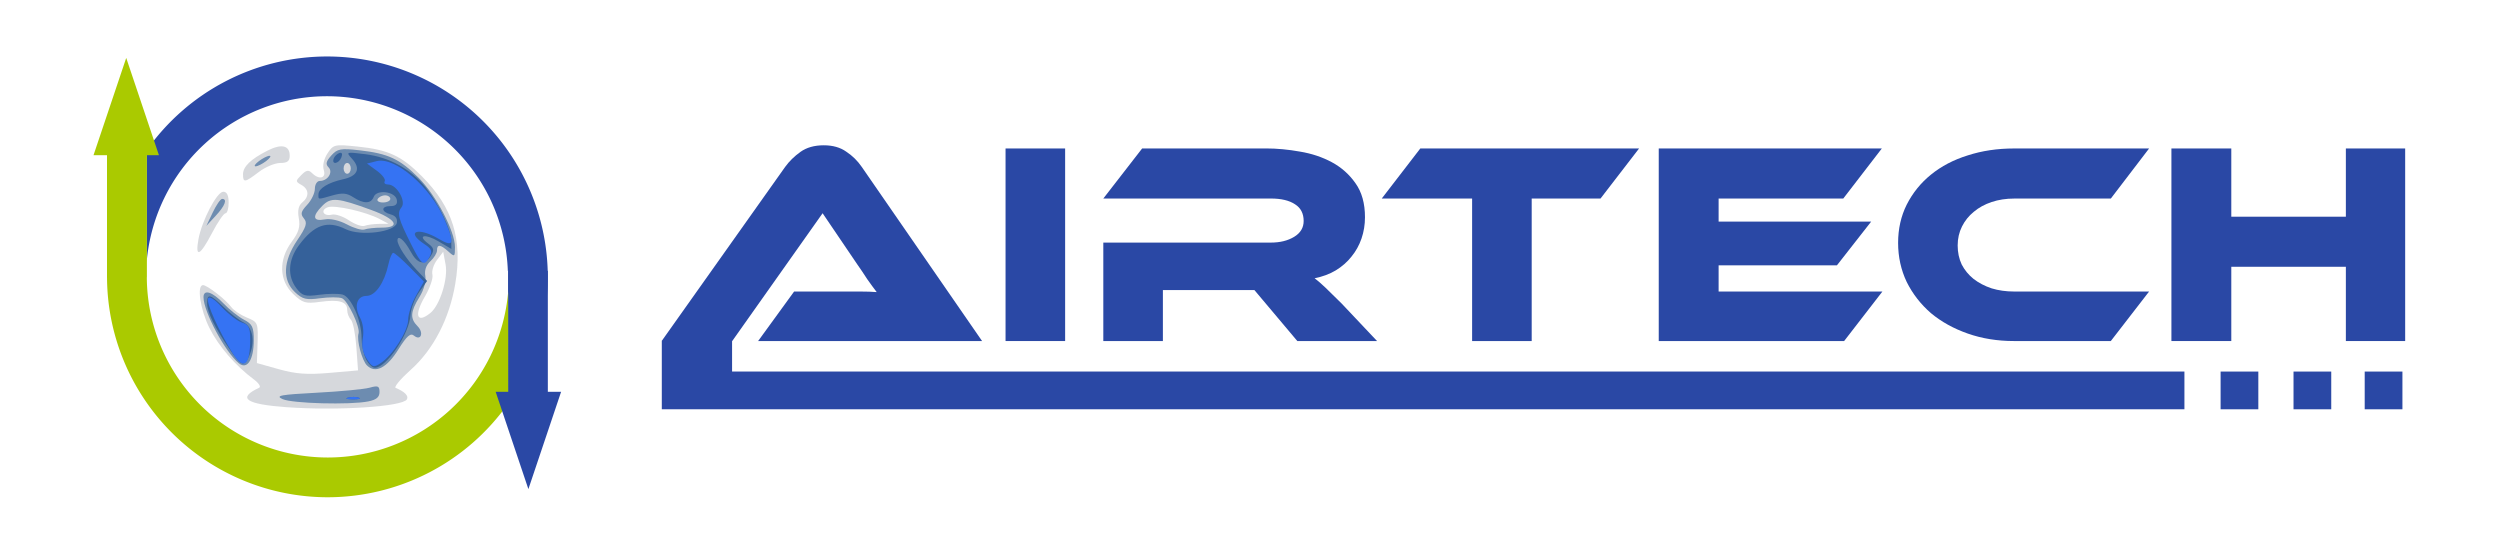 <?xml version="1.0" encoding="UTF-8" standalone="no"?>
<!-- Created with Inkscape (http://www.inkscape.org/) -->

<svg
   xmlns:dc="http://purl.org/dc/elements/1.1/"
   xmlns:cc="http://creativecommons.org/ns#"
   xmlns:rdf="http://www.w3.org/1999/02/22-rdf-syntax-ns#"
   xmlns:svg="http://www.w3.org/2000/svg"
   xmlns="http://www.w3.org/2000/svg"
   xmlns:sodipodi="http://sodipodi.sourceforge.net/DTD/sodipodi-0.dtd"
   xmlns:inkscape="http://www.inkscape.org/namespaces/inkscape"
   width="180mm"
   height="40mm"
   viewBox="0 0 180 40"
   version="1.1"
   id="svg8"
   inkscape:version="0.92.3 (2405546, 2018-03-11)"
   sodipodi:docname="logo05_breit_sw_dark.svg">
  <defs
     id="defs2">
    <filter
       inkscape:label="Sharpen"
       inkscape:menu="Image Effects"
       inkscape:menu-tooltip="Sharpen edges and boundaries within the object, force=0.15"
       style="color-interpolation-filters:sRGB"
       id="filter954">
      <feConvolveMatrix
         order="3 3"
         kernelMatrix="0 -0.15 0 -0.15 1.6 -0.15 0 -0.15 0"
         divisor="1"
         in="SourceGraphic"
         targetX="1"
         targetY="1"
         id="feConvolveMatrix952" />
    </filter>
    <filter
       style="color-interpolation-filters:sRGB"
       inkscape:label="Color Shift"
       id="filter1230">
      <feColorMatrix
         values="1.52 -0.42 -0.42 0 0.104 -0.42 1.52 -0.42 0 0.104 -0.42 -0.42 1.52 0 0.104 0 0 0 1 0 "
         id="feColorMatrix1228"
         result="fbSourceGraphic" />
      <feColorMatrix
         result="fbSourceGraphicAlpha"
         in="fbSourceGraphic"
         values="0 0 0 -1 0 0 0 0 -1 0 0 0 0 -1 0 0 0 0 1 0"
         id="feColorMatrix1440" />
      <feColorMatrix
         id="feColorMatrix1442"
         values="1.573 0 0 0.08 -0.286 0 1.573 0 0.08 -0.286 0 0 1.573 0.08 -0.286 0 0 0 1 0"
         in="fbSourceGraphic"
         result="fbSourceGraphic" />
      <feColorMatrix
         result="fbSourceGraphicAlpha"
         in="fbSourceGraphic"
         values="0 0 0 -1 0 0 0 0 -1 0 0 0 0 -1 0 0 0 0 1 0"
         id="feColorMatrix1570" />
      <feColorMatrix
         id="feColorMatrix1572"
         type="hueRotate"
         values="13"
         result="color1"
         in="fbSourceGraphic" />
      <feColorMatrix
         id="feColorMatrix1574"
         type="saturate"
         values="0.67"
         result="color2" />
    </filter>
    <filter
       style="color-interpolation-filters:sRGB;"
       inkscape:label="Greyscale"
       id="filter1781">
      <feColorMatrix
         values="0 0.73 0.1 -0.26 0 0 0.73 0.1 -0.26 0 0 0.73 0.1 -0.26 0 0 0 0 1 0 "
         id="feColorMatrix1779" />
    </filter>
  </defs>
  <sodipodi:namedview
     id="base"
     pagecolor="#ffffff"
     bordercolor="#666666"
     borderopacity="1.0"
     inkscape:pageopacity="0.0"
     inkscape:pageshadow="2"
     inkscape:zoom="1.4"
     inkscape:cx="276.9016"
     inkscape:cy="247.0447"
     inkscape:document-units="mm"
     inkscape:current-layer="g1601"
     showgrid="false"
     inkscape:window-width="1920"
     inkscape:window-height="1058"
     inkscape:window-x="1912"
     inkscape:window-y="-8"
     inkscape:window-maximized="1" />
  <g
     inkscape:label="Ebene 1"
     inkscape:groupmode="layer"
     id="layer1"
     transform="translate(0,-257)">
    <g
       id="g1601"
       transform="translate(-50,111.015)">
      <g
         id="g1627"
         transform="translate(42.87,20)"
         style="filter:url(#filter1781)">
        <g
           transform="matrix(1.25,0,0,1.25,-13.713,-3.775)"
           style="fill:#2a48a5;fill-opacity:1"
           id="g924">
          <path
             style="font-style:normal;font-variant:normal;font-weight:normal;font-stretch:normal;font-size:medium;line-height:125%;font-family:Ethnocentric;-inkscape-font-specification:Ethnocentric;letter-spacing:0.079px;word-spacing:0px;fill:#2a48a5;fill-opacity:1;stroke:none;stroke-width:0.265px;stroke-linecap:butt;stroke-linejoin:miter;stroke-opacity:1"
             d="m 64.122,112.177 c -0.542,0 -0.989,0.127 -1.343,0.381 -0.354,0.254 -0.647,0.542 -0.879,0.862 l -7.097,10.008 h -0.009 v 0.012 l -0.007,0.01 h 0.007 v 1.758 2.174 H 142.497 V 125.21 H 58.842 v -1.758 h 0.008 l 5.206,-7.362 1.99,2.935 c 0.188,0.265 0.381,0.553 0.58,0.862 0.21,0.298 0.393,0.547 0.547,0.746 -0.265,-0.022 -0.58,-0.033 -0.945,-0.033 H 65.2 62.415 l -2.073,2.852 H 73.242 L 66.311,113.421 c -0.243,-0.354 -0.542,-0.647 -0.896,-0.879 -0.343,-0.243 -0.774,-0.365 -1.293,-0.365 z"
             id="path886"
             inkscape:connector-curvature="0" />
          <path
             d="m 78.026,123.452 h -3.432 v -11.092 h 3.432 z"
             style="font-style:normal;font-variant:normal;font-weight:normal;font-stretch:normal;font-size:medium;line-height:125%;font-family:Ethnocentric;-inkscape-font-specification:Ethnocentric;letter-spacing:0.079px;word-spacing:0px;fill:#2a48a5;fill-opacity:1;stroke:none;stroke-width:0.265px;stroke-linecap:butt;stroke-linejoin:miter;stroke-opacity:1"
             id="path888"
             inkscape:connector-curvature="0" />
          <path
             d="m 95.993,123.452 h -4.593 l -2.471,-2.935 H 83.657 V 123.452 H 80.225 v -5.671 h 9.65 q 0.796,0 1.343,-0.332 0.547,-0.332 0.547,-0.912 0,-0.647 -0.497,-0.962 -0.497,-0.332 -1.393,-0.332 H 80.225 l 2.238,-2.885 h 7.13 q 0.945,0 1.957,0.182 1.011,0.166 1.84,0.613 0.829,0.448 1.36,1.21 0.547,0.763 0.547,1.956 0,0.647 -0.199,1.227 -0.199,0.58 -0.58,1.045 -0.365,0.464 -0.912,0.796 -0.531,0.315 -1.21,0.448 0.282,0.216 0.63,0.547 0.348,0.332 0.929,0.912 z"
             style="font-style:normal;font-variant:normal;font-weight:normal;font-stretch:normal;font-size:medium;line-height:125%;font-family:Ethnocentric;-inkscape-font-specification:Ethnocentric;letter-spacing:0.079px;word-spacing:0px;fill:#2a48a5;fill-opacity:1;stroke:none;stroke-width:0.265px;stroke-linecap:butt;stroke-linejoin:miter;stroke-opacity:1"
             id="path890"
             inkscape:connector-curvature="0" />
          <path
             d="m 111.085,112.36 -2.222,2.885 h -3.963 v 8.207 h -3.432 v -8.207 h -5.206 l 2.222,-2.885 z"
             style="font-style:normal;font-variant:normal;font-weight:normal;font-stretch:normal;font-size:medium;line-height:125%;font-family:Ethnocentric;-inkscape-font-specification:Ethnocentric;letter-spacing:0.079px;word-spacing:0px;fill:#2a48a5;fill-opacity:1;stroke:none;stroke-width:0.265px;stroke-linecap:butt;stroke-linejoin:miter;stroke-opacity:1"
             id="path892"
             inkscape:connector-curvature="0" />
          <path
             d="m 125.101,120.6 -2.205,2.852 h -10.678 v -11.092 h 12.85 l -2.222,2.885 h -7.179 v 1.326 h 8.788 l -1.973,2.52 h -6.815 v 1.509 z"
             style="font-style:normal;font-variant:normal;font-weight:normal;font-stretch:normal;font-size:medium;line-height:125%;font-family:Ethnocentric;-inkscape-font-specification:Ethnocentric;letter-spacing:0.079px;word-spacing:0px;fill:#2a48a5;fill-opacity:1;stroke:none;stroke-width:0.265px;stroke-linecap:butt;stroke-linejoin:miter;stroke-opacity:1"
             id="path894"
             inkscape:connector-curvature="0" />
          <path
             d="m 140.462,120.6 -2.205,2.852 h -5.571 q -1.443,0 -2.669,-0.431 -1.227,-0.431 -2.122,-1.177 -0.879,-0.763 -1.393,-1.791 -0.497,-1.045 -0.497,-2.255 0,-1.21 0.497,-2.205 0.514,-1.011 1.393,-1.724 0.895,-0.73 2.122,-1.111 1.227,-0.398 2.669,-0.398 h 7.776 l -2.205,2.885 h -5.571 q -0.696,0 -1.293,0.199 -0.597,0.199 -1.028,0.564 -0.431,0.348 -0.68,0.846 -0.249,0.497 -0.249,1.094 0,0.597 0.232,1.094 0.249,0.481 0.68,0.829 0.448,0.348 1.045,0.547 0.597,0.182 1.293,0.182 z"
             style="font-style:normal;font-variant:normal;font-weight:normal;font-stretch:normal;font-size:medium;line-height:125%;font-family:Ethnocentric;-inkscape-font-specification:Ethnocentric;letter-spacing:0.079px;word-spacing:0px;fill:#2a48a5;fill-opacity:1;stroke:none;stroke-width:0.265px;stroke-linecap:butt;stroke-linejoin:miter;stroke-opacity:1"
             id="path896"
             inkscape:connector-curvature="0" />
          <path
             d="m 155.212,123.452 h -3.416 v -4.278 h -6.599 v 4.278 h -3.449 v -11.092 h 3.449 v 3.93 h 6.599 v -3.93 h 3.416 z"
             style="font-style:normal;font-variant:normal;font-weight:normal;font-stretch:normal;font-size:medium;line-height:125%;font-family:Ethnocentric;-inkscape-font-specification:Ethnocentric;letter-spacing:0.079px;word-spacing:0px;fill:#2a48a5;fill-opacity:1;stroke:none;stroke-width:0.265px;stroke-linecap:butt;stroke-linejoin:miter;stroke-opacity:1"
             id="path898"
             inkscape:connector-curvature="0" />
          <path
             inkscape:connector-curvature="0"
             id="rect818"
             d="m 144.581,125.21 h 2.173 v 2.173 h -2.173 z"
             style="opacity:1;fill:#2a48a5;fill-opacity:1;stroke:none;stroke-width:0.333;stroke-linecap:butt;stroke-linejoin:round;stroke-miterlimit:4;stroke-dasharray:none;stroke-dashoffset:0;stroke-opacity:1" />
          <path
             inkscape:connector-curvature="0"
             id="rect822"
             d="m 148.781,125.21 h 2.173 v 2.173 h -2.173 z"
             style="opacity:1;fill:#2a48a5;fill-opacity:1;stroke:none;stroke-width:0.333;stroke-linecap:butt;stroke-linejoin:round;stroke-miterlimit:4;stroke-dasharray:none;stroke-dashoffset:0;stroke-opacity:1" />
          <path
             inkscape:connector-curvature="0"
             id="rect824"
             d="m 152.881,125.21 h 2.173 v 2.173 h -2.173 z"
             style="opacity:1;fill:#2a48a5;fill-opacity:1;stroke:none;stroke-width:0.333;stroke-linecap:butt;stroke-linejoin:round;stroke-miterlimit:4;stroke-dasharray:none;stroke-dashoffset:0;stroke-opacity:1" />
        </g>
        <g
           transform="matrix(0.636,0,0,0.636,-36.076,46.608)"
           id="g950">
          <path
             inkscape:connector-curvature="0"
             id="path828"
             d="m 104.95,131.2 a 25,25 0 0 0 -20.413,10.62 v 12.642 a 20.5,20.5 0 0 1 20.413,-18.762 20.5,20.5 0 0 1 20.474,19.763 h 0.039 V 170.44 a 25,25 0 0 0 4.487,-14.24 25,25 0 0 0 -25,-25 z"
             style="opacity:1;fill:#2a48a5;fill-opacity:1;stroke:none;stroke-width:2.209;stroke-linecap:butt;stroke-linejoin:round;stroke-miterlimit:4;stroke-dasharray:none;stroke-dashoffset:0;stroke-opacity:1" />
          <rect
             style="opacity:1;fill:#2a48a5;fill-opacity:1;stroke:none;stroke-width:2.117;stroke-linecap:butt;stroke-linejoin:round;stroke-miterlimit:4;stroke-dasharray:none;stroke-dashoffset:0;stroke-opacity:1"
             id="rect869"
             width="4.49"
             height="15.122"
             x="125.463"
             y="155.463" />
          <path
             inkscape:connector-curvature="0"
             id="path833"
             d="M 84.537,141.859 A 25,25 0 0 0 80.05,156.1 25,25 0 0 0 105.05,181.1 25,25 0 0 0 125.463,170.48 v -12.643 a 20.5,20.5 0 0 1 -20.413,18.763 20.5,20.5 0 0 1 -20.495,-20.363 h -0.018 z"
             style="opacity:1;fill:#aaca00;fill-opacity:1;stroke:none;stroke-width:2.209;stroke-linecap:butt;stroke-linejoin:round;stroke-miterlimit:4;stroke-dasharray:none;stroke-dashoffset:0;stroke-opacity:1" />
          <path
             sodipodi:type="star"
             style="opacity:1;fill:#2a48a5;fill-opacity:1;stroke:none;stroke-width:2.117;stroke-linecap:butt;stroke-linejoin:round;stroke-miterlimit:4;stroke-dasharray:none;stroke-dashoffset:0;stroke-opacity:1"
             id="path873"
             sodipodi:sides="3"
             sodipodi:cx="82.319023"
             sodipodi:cy="137.03918"
             sodipodi:r1="10.992424"
             sodipodi:r2="5.496212"
             sodipodi:arg1="0.52359878"
             sodipodi:arg2="1.5707963"
             inkscape:flatsided="false"
             inkscape:rounded="0"
             inkscape:randomized="0"
             d="m 91.839,142.535 -9.52,0 -9.52,0 4.76,-8.244 4.76,-8.244 4.76,8.244 z"
             inkscape:transform-center-y="1.8349344"
             transform="matrix(-0.389,0,0,-0.668,159.773,264.378)" />
          <rect
             y="141.115"
             x="80.047"
             height="15.122"
             width="4.49"
             id="rect867"
             style="opacity:1;fill:#aaca00;fill-opacity:1;stroke:none;stroke-width:2.117;stroke-linecap:butt;stroke-linejoin:round;stroke-miterlimit:4;stroke-dasharray:none;stroke-dashoffset:0;stroke-opacity:1" />
          <path
             transform="matrix(0.389,0,0,0.668,50.201,47.163)"
             inkscape:transform-center-y="-1.834937"
             d="m 91.839,142.535 -9.52,0 -9.52,0 4.76,-8.244 4.76,-8.244 4.76,8.244 z"
             inkscape:randomized="0"
             inkscape:rounded="0"
             inkscape:flatsided="false"
             sodipodi:arg2="1.5707963"
             sodipodi:arg1="0.52359878"
             sodipodi:r2="5.496212"
             sodipodi:r1="10.992424"
             sodipodi:cy="137.03918"
             sodipodi:cx="82.319023"
             sodipodi:sides="3"
             id="path871"
             style="opacity:1;fill:#aaca00;fill-opacity:1;stroke:none;stroke-width:2.117;stroke-linecap:butt;stroke-linejoin:round;stroke-miterlimit:4;stroke-dasharray:none;stroke-dashoffset:0;stroke-opacity:1"
             sodipodi:type="star" />
        </g>
        <g
           id="g1090"
           transform="matrix(0.636,0,0,0.636,-25.706,52.915)"
           style="filter:url(#filter1230)">
          <g
             id="g1106"
             transform="translate(-16.303,-10.958)">
            <path
               inkscape:connector-curvature="0"
               id="path1098"
               d="m 100.41,171.95 c -4.675,-0.337 -5.663,-1.032 -3.137,-2.207 0.224,-0.104 -0.037,-0.519 -0.578,-0.922 -2.113,-1.571 -4.028,-3.787 -5.057,-5.851 -1.037,-2.08 -1.449,-4.845 -0.723,-4.845 0.465,0 2.568,1.631 3.19,2.474 0.271,0.367 1.048,0.897 1.728,1.179 1.341,0.555 1.338,0.549 1.245,3.301 l -0.063,1.871 2.486,0.697 c 1.917,0.538 3.227,0.633 5.725,0.415 l 3.239,-0.283 -0.192,-2.656 c -0.106,-1.461 -0.382,-2.846 -0.614,-3.079 -0.232,-0.232 -0.422,-0.732 -0.422,-1.111 0,-0.943 -0.903,-1.21 -3.079,-0.912 -1.641,0.225 -1.969,0.128 -3.041,-0.899 -1.597,-1.53 -1.662,-3.879 -0.162,-5.901 0.79,-1.065 0.983,-1.704 0.805,-2.666 -0.16,-0.864 -0.038,-1.428 0.384,-1.778 0.82,-0.681 0.782,-1.5 -0.094,-1.997 -0.677,-0.384 -0.677,-0.439 -0.003,-1.121 0.554,-0.56 0.816,-0.61 1.2,-0.226 0.813,0.813 1.638,0.602 1.339,-0.342 -0.158,-0.498 0.012,-1.255 0.423,-1.882 0.658,-1.004 0.8,-1.037 3.34,-0.777 3.541,0.363 5.015,1.04 7.336,3.368 3.512,3.524 4.635,7.139 3.786,12.183 -0.663,3.94 -2.476,7.441 -5.034,9.725 -1.165,1.04 -1.935,1.965 -1.711,2.056 1.031,0.421 1.505,0.911 1.263,1.304 -0.506,0.818 -7.838,1.294 -13.58,0.88 z m 16.248,-10.673 c 1.072,-0.866 2.018,-3.885 1.718,-5.483 l -0.271,-1.444 -0.703,0.932 c -0.387,0.513 -0.619,1.255 -0.516,1.649 0.103,0.394 -0.287,1.526 -0.867,2.515 -1.237,2.111 -0.901,3.075 0.639,1.831 z m -5.829,-10.082 1.085,-0.016 -1.017,-0.541 c -1.542,-0.82 -5.095,-1.621 -5.87,-1.323 -0.881,0.338 -0.461,1.063 0.482,0.832 0.391,-0.096 1.26,0.196 1.931,0.648 0.671,0.452 1.464,0.731 1.762,0.619 0.298,-0.112 1.03,-0.21 1.627,-0.219 z m -20.432,1.745 c 0.386,-2.126 2.092,-5.388 2.817,-5.388 0.399,0 0.603,0.413 0.603,1.22 0,0.671 -0.161,1.22 -0.357,1.22 -0.196,0 -0.883,1.006 -1.525,2.236 -1.361,2.604 -1.93,2.868 -1.538,0.713 z m 5.046,-7.359 c 0,-0.874 0.878,-1.722 2.782,-2.687 1.582,-0.802 2.505,-0.589 2.505,0.578 0,0.623 -0.266,0.826 -1.08,0.826 -0.594,0 -1.68,0.458 -2.413,1.017 -1.594,1.216 -1.794,1.245 -1.794,0.266 z"
               style="fill:#9a9da8;fill-opacity:0.4;stroke-width:0.407" />
            <path
               inkscape:connector-curvature="0"
               id="path1096"
               d="m 99.917,171.029 c -0.856,-0.391 -0.245,-0.505 3.863,-0.722 2.684,-0.141 5.383,-0.398 5.998,-0.57 0.949,-0.266 1.118,-0.191 1.118,0.493 0,0.578 -0.36,0.879 -1.271,1.061 -2.078,0.415 -8.613,0.239 -9.709,-0.262 z m 9.566,-3.803 c -0.585,-0.585 -1.194,-2.881 -0.961,-3.626 0.217,-0.695 -1.215,-3.735 -1.88,-3.99 -0.354,-0.136 -1.47,-0.134 -2.479,0.004 -1.56,0.214 -1.985,0.111 -2.837,-0.69 -1.446,-1.358 -1.352,-3.493 0.256,-5.877 1.032,-1.53 1.168,-1.973 0.754,-2.472 -0.412,-0.496 -0.344,-0.779 0.368,-1.537 0.48,-0.511 0.873,-1.329 0.873,-1.818 0,-0.489 0.252,-0.889 0.56,-0.889 0.905,0 1.538,-0.993 0.985,-1.545 -0.354,-0.354 -0.277,-0.681 0.313,-1.333 0.694,-0.767 1.054,-0.833 3.206,-0.59 3.231,0.366 4.557,0.983 6.676,3.109 1.991,1.998 4.119,6.049 4.12,7.844 3e-4,1.119 -0.039,1.146 -0.743,0.508 -0.902,-0.816 -1.29,-0.854 -1.29,-0.126 0,0.301 -0.34,0.854 -0.755,1.23 -0.484,0.438 -0.687,1.039 -0.566,1.672 0.111,0.583 -0.163,1.558 -0.668,2.376 -1.023,1.655 -1.075,2.439 -0.221,3.292 0.758,0.758 0.387,1.729 -0.408,1.069 -0.386,-0.321 -0.816,0.061 -1.739,1.545 -1.318,2.12 -2.615,2.791 -3.564,1.842 z m 1.651,-15.608 c 2.218,0 1.662,-0.962 -1.152,-1.992 -3.839,-1.405 -4.57,-1.47 -5.552,-0.488 -1.184,1.184 -1.087,1.806 0.242,1.552 0.66,-0.126 1.671,0.099 2.542,0.567 0.796,0.427 1.69,0.683 1.988,0.569 0.298,-0.114 1.167,-0.207 1.932,-0.207 z m 0.983,-3.253 c 0,-0.224 -0.264,-0.407 -0.586,-0.407 -0.322,0 -0.699,0.183 -0.837,0.407 -0.138,0.224 0.125,0.407 0.586,0.407 0.461,0 0.837,-0.183 0.837,-0.407 z m -4.473,-3.457 c 0,-0.336 -0.183,-0.61 -0.407,-0.61 -0.224,0 -0.407,0.275 -0.407,0.61 0,0.336 0.183,0.61 0.407,0.61 0.224,0 0.407,-0.275 0.407,-0.61 z m -12.657,22.076 c -1.55,-1.245 -4.017,-5.848 -4.017,-7.497 0,-0.928 1.008,-0.613 2.262,0.707 0.657,0.691 1.698,1.519 2.313,1.84 0.955,0.499 1.118,0.839 1.118,2.326 0,2.213 -0.742,3.374 -1.677,2.623 z m -2.966,-17.094 c 0.399,-0.839 0.875,-1.525 1.058,-1.525 0.624,0 0.331,0.772 -0.726,1.911 l -1.058,1.139 z m 5.228,-5.808 c 0.434,-0.328 0.972,-0.597 1.196,-0.597 0.224,0 0.051,0.269 -0.383,0.597 -0.434,0.328 -0.972,0.597 -1.196,0.597 -0.224,0 -0.051,-0.269 0.383,-0.597 z"
               style="fill:#6d8cb0;stroke-width:0.407" />
            <path
               inkscape:connector-curvature="0"
               id="path1094"
               d="m 107.346,170.856 c 0.396,-0.103 0.945,-0.096 1.22,0.015 0.275,0.111 -0.048,0.196 -0.719,0.187 -0.671,-0.008 -0.896,-0.099 -0.501,-0.203 z m 1.989,-4.414 c -0.26,-0.57 -0.472,-1.616 -0.472,-2.325 0,-1.98 -1.174,-4.666 -2.151,-4.921 -0.466,-0.122 -1.661,-0.11 -2.655,0.026 -1.584,0.217 -1.899,0.127 -2.558,-0.73 -1.053,-1.37 -0.956,-3.211 0.257,-4.855 1.737,-2.354 3.231,-2.872 5.316,-1.843 1.661,0.82 5.584,0.336 5.786,-0.713 0.092,-0.48 -0.156,-0.819 -0.706,-0.962 -1.096,-0.287 -1.1,-0.94 -0.006,-0.94 0.583,0 0.802,-0.219 0.708,-0.712 -0.179,-0.944 -2.277,-1.21 -2.614,-0.332 -0.307,0.801 -1.139,0.812 -2.329,0.033 -0.711,-0.466 -1.244,-0.512 -2.321,-0.203 -1.724,0.494 -1.607,0.502 -1.607,-0.111 0,-0.663 1.106,-1.342 2.786,-1.711 1.643,-0.361 2.026,-1.203 1.041,-2.291 -0.742,-0.82 -0.735,-0.822 1.476,-0.548 2.739,0.339 5.203,1.703 6.861,3.795 1.487,1.877 2.862,4.763 2.875,6.032 l 0.009,0.901 -1.441,-0.85 c -1.547,-0.913 -2.472,-0.717 -1.173,0.248 0.627,0.465 0.693,0.729 0.333,1.317 -0.74,1.208 -1.543,1.047 -2.362,-0.474 -0.672,-1.249 -1.458,-1.897 -1.458,-1.204 0,0.552 1.005,2.106 2.132,3.297 l 1.221,1.291 -0.904,1.27 c -0.497,0.698 -0.935,1.856 -0.972,2.573 -0.11,2.113 -2.72,5.98 -4.037,5.98 -0.31,0 -0.776,-0.466 -1.035,-1.036 z m -15.442,-1.099 c -1.653,-2.416 -2.517,-4.189 -2.517,-5.165 0,-1.132 0.346,-1.052 1.879,0.434 0.719,0.697 1.735,1.48 2.256,1.74 1.053,0.524 1.333,2.236 0.622,3.804 -0.578,1.275 -0.889,1.162 -2.241,-0.813 z m 11.81,-21.528 c 0.088,-0.266 0.378,-0.555 0.644,-0.644 0.297,-0.099 0.388,0.087 0.236,0.483 -0.284,0.739 -1.124,0.893 -0.88,0.161 z"
               style="fill:#35619a;stroke-width:0.407" />
            <path
               inkscape:connector-curvature="0"
               id="path1092"
               d="m 107.346,170.856 c 0.396,-0.103 0.945,-0.096 1.22,0.015 0.275,0.111 -0.048,0.196 -0.719,0.187 -0.671,-0.008 -0.896,-0.099 -0.501,-0.203 z m 2.111,-4.363 c -0.458,-0.699 -0.607,-1.483 -0.451,-2.369 0.137,-0.774 0.009,-1.729 -0.307,-2.3 -0.721,-1.302 -0.372,-2.48 0.734,-2.48 0.989,0 2.024,-1.493 2.466,-3.558 0.155,-0.727 0.405,-1.319 0.555,-1.315 0.15,0.004 0.992,0.737 1.871,1.629 l 1.599,1.622 -0.887,1.578 c -0.488,0.868 -0.893,2.102 -0.901,2.743 -0.015,1.291 -1.737,4.012 -3.109,4.913 -0.812,0.533 -0.943,0.495 -1.571,-0.463 z m -15.249,-0.744 c -1.532,-2.481 -2.911,-5.557 -2.728,-6.083 0.119,-0.341 0.668,-0.007 1.565,0.95 0.76,0.811 1.793,1.601 2.296,1.756 0.742,0.228 0.915,0.577 0.915,1.847 0,3.074 -0.75,3.634 -2.048,1.531 z M 114.5,153.549 c -1.488,-2.958 -1.653,-3.578 -1.122,-4.217 0.57,-0.687 -0.531,-2.594 -1.498,-2.594 -0.344,0 -0.521,-0.167 -0.395,-0.371 0.126,-0.204 -0.274,-0.738 -0.89,-1.187 l -1.12,-0.816 1.105,-0.277 c 2.072,-0.52 6.106,2.944 7.666,6.581 1.203,2.808 1.075,3.235 -0.662,2.211 -2.344,-1.383 -3.807,-0.837 -1.611,0.602 0.817,0.536 0.93,0.807 0.596,1.433 -0.618,1.154 -0.893,0.972 -2.068,-1.364 z"
               style="fill:#3573f3;fill-opacity:1;stroke-width:0.407" />
          </g>
        </g>
      </g>
    </g>
  </g>
</svg>
